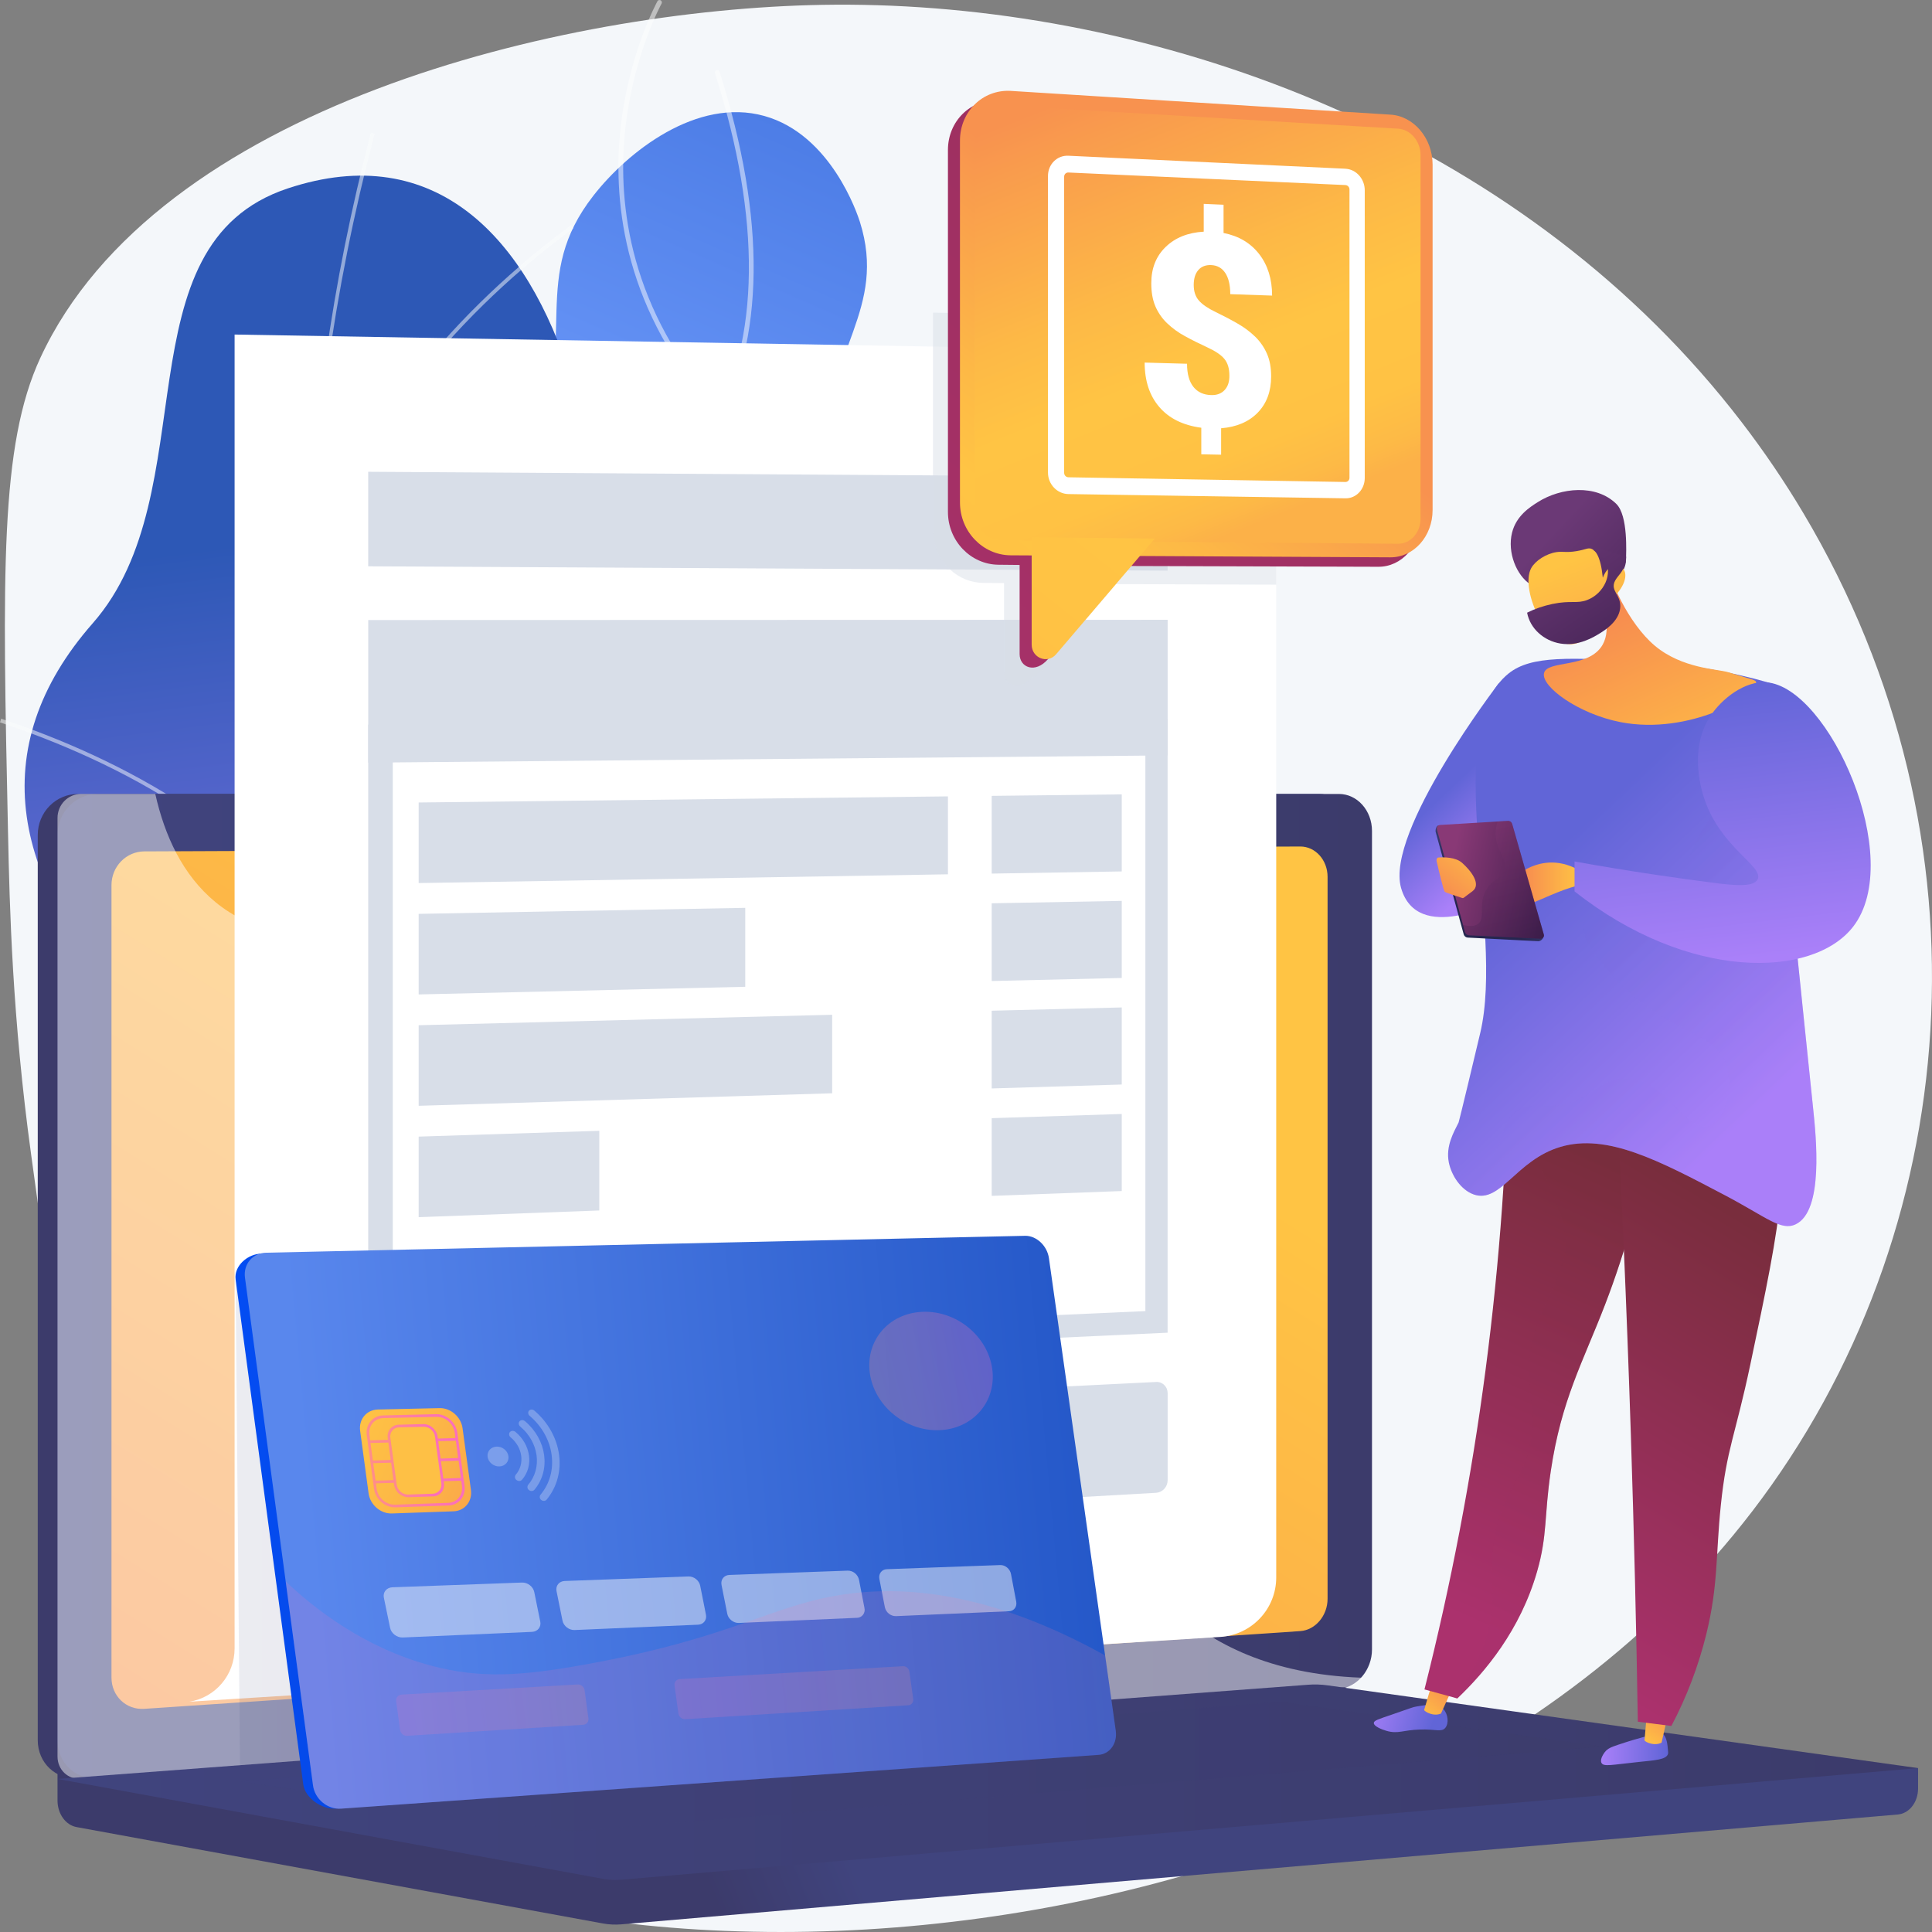 <svg width="100" height="100" viewBox="0 0 100 100" fill="none" xmlns="http://www.w3.org/2000/svg">
<rect x="0" y="0" width="100" height="100" fill="#808080" stroke="none"/>
<path d="M90.701 78.218C70.533 104.54 23.306 104.965 10.232 90.342C5.014 84.508 3.638 74.487 1.612 59.766C0.637 52.681 0.497 46.969 0.414 43.05C0.129 29.719 -0.013 23.053 2.09 18.519C8.113 5.538 29.039 0.486 42.564 0.251C43.508 0.235 44.46 0.241 45.421 0.27C61.257 0.753 79.129 7.479 90.15 21.854C91.302 23.354 92.366 24.922 93.336 26.55C103.396 43.433 101.703 63.859 90.701 78.218Z" fill="#F4F7FA"/>
<path d="M42.089 79.257C45.652 76.689 46.29 69.963 45.417 65.448C44.398 60.177 41.731 60.038 41.251 55.875C40.358 48.126 49.24 45.432 48.947 37.545C48.707 31.096 42.68 30.449 42.732 23.297C42.769 18.135 45.927 15.991 44.509 11.487C44.388 11.102 43.023 6.969 39.563 6.003C36.072 5.028 32.49 7.85 30.717 10.123C27.441 14.324 29.867 17.277 27.776 23.711C24.929 32.471 18.751 32.183 17.961 39.075C17.309 44.766 21.371 46.275 20.526 52.571C19.74 58.417 15.952 59.241 15.793 63.226C15.427 72.394 34.82 84.496 42.089 79.257Z" fill="url(#paint0_linear_131_4390)"/>
<g style="mix-blend-mode:soft-light" opacity="0.7">
<g style="mix-blend-mode:soft-light" opacity="0.7">
<path d="M36.95 83.567C36.928 83.567 36.907 83.561 36.888 83.549C33.543 81.543 30.755 78.913 28.603 75.729C26.562 72.708 24.453 69.585 24.621 65.679C24.751 62.707 26.106 61.119 27.822 59.109C29.457 57.193 31.493 54.808 32.918 50.39C33.731 47.869 34.743 44.731 33.963 40.974C33.51 38.794 32.674 37.56 31.936 36.471C31.164 35.331 30.497 34.347 30.626 32.657C30.83 29.952 32.246 28.224 33.886 26.223C34.88 25.009 35.909 23.754 36.81 22.125C39.345 17.544 39.413 11.376 37.01 3.793C37.005 3.777 37.002 3.761 37.003 3.744C37.004 3.727 37.008 3.711 37.016 3.696C37.023 3.68 37.033 3.667 37.045 3.656C37.058 3.645 37.072 3.637 37.088 3.632C37.104 3.626 37.12 3.624 37.137 3.626C37.153 3.627 37.169 3.632 37.184 3.64C37.198 3.648 37.211 3.659 37.221 3.672C37.232 3.685 37.239 3.7 37.244 3.716C39.668 11.369 39.594 17.603 37.025 22.248C36.113 23.897 35.077 25.161 34.077 26.383C32.464 28.352 31.071 30.051 30.873 32.677C30.753 34.278 31.366 35.183 32.143 36.329C32.893 37.437 33.745 38.693 34.207 40.922C35.001 44.745 33.978 47.919 33.156 50.47C31.716 54.935 29.661 57.342 28.012 59.274C26.328 61.247 24.997 62.806 24.872 65.691C24.705 69.512 26.792 72.6 28.81 75.587C30.942 78.741 33.703 81.348 37.017 83.334C37.04 83.348 37.058 83.37 37.069 83.395C37.079 83.42 37.08 83.448 37.073 83.475C37.066 83.501 37.051 83.525 37.03 83.541C37.008 83.558 36.982 83.567 36.955 83.567L36.95 83.567Z" fill="white"/>
</g>
</g>
<g style="mix-blend-mode:soft-light" opacity="0.7">
<g style="mix-blend-mode:soft-light" opacity="0.7">
<path d="M34.332 42.884C34.307 42.884 34.283 42.877 34.262 42.862C34.242 42.848 34.226 42.828 34.217 42.804C34.208 42.78 34.207 42.754 34.212 42.73C34.218 42.705 34.231 42.683 34.25 42.666C39.919 37.497 42.582 32.702 43.818 29.59C45.157 26.219 45.156 24.041 45.156 24.02C45.156 24.003 45.159 23.987 45.165 23.972C45.171 23.957 45.18 23.943 45.191 23.931C45.203 23.919 45.216 23.91 45.231 23.904C45.246 23.897 45.261 23.894 45.278 23.894C45.31 23.894 45.341 23.907 45.364 23.93C45.387 23.953 45.4 23.985 45.4 24.018C45.4 24.107 45.403 26.254 44.051 29.667C42.806 32.808 40.123 37.645 34.412 42.852C34.39 42.873 34.362 42.884 34.332 42.884Z" fill="white"/>
</g>
</g>
<g style="mix-blend-mode:soft-light" opacity="0.7">
<g style="mix-blend-mode:soft-light" opacity="0.7">
<path d="M31.605 54.059C31.577 54.059 31.549 54.05 31.528 54.031C28.363 51.394 25.958 48.401 24.377 45.137C23.117 42.546 22.367 39.728 22.171 36.843C21.833 31.919 23.213 28.359 23.227 28.324C23.239 28.294 23.263 28.27 23.293 28.257C23.322 28.244 23.356 28.244 23.386 28.257C23.415 28.269 23.439 28.293 23.452 28.323C23.465 28.353 23.466 28.387 23.454 28.418C23.44 28.452 22.079 31.968 22.416 36.837C22.727 41.327 24.586 47.921 31.683 53.837C31.703 53.853 31.717 53.876 31.724 53.901C31.731 53.926 31.73 53.953 31.721 53.977C31.713 54.002 31.697 54.023 31.676 54.038C31.655 54.053 31.63 54.06 31.605 54.06V54.059Z" fill="white"/>
</g>
</g>
<g style="mix-blend-mode:soft-light" opacity="0.7">
<g style="mix-blend-mode:soft-light" opacity="0.7">
<path d="M26.427 72.523C26.398 72.523 26.37 72.512 26.347 72.492C26.325 72.472 26.311 72.445 26.307 72.415C26.302 72.386 26.309 72.356 26.325 72.33C26.341 72.305 26.365 72.286 26.393 72.278C34.751 69.775 39.11 65.229 41.294 61.855C43.658 58.206 44.054 55.115 44.057 55.084C44.058 55.067 44.063 55.05 44.071 55.035C44.078 55.02 44.089 55.007 44.102 54.996C44.114 54.985 44.129 54.977 44.145 54.972C44.161 54.968 44.178 54.966 44.195 54.968C44.211 54.97 44.227 54.976 44.242 54.984C44.256 54.993 44.268 55.004 44.278 55.018C44.288 55.032 44.295 55.047 44.299 55.064C44.303 55.081 44.303 55.098 44.3 55.114C44.297 55.146 43.894 58.295 41.497 61.993C39.291 65.402 34.89 69.994 26.46 72.518C26.45 72.521 26.439 72.523 26.427 72.523Z" fill="white"/>
</g>
</g>
<g style="mix-blend-mode:soft-light" opacity="0.7">
<g style="mix-blend-mode:soft-light" opacity="0.7">
<path d="M37.195 21.442C37.178 21.442 37.161 21.438 37.145 21.431C37.13 21.424 37.116 21.414 37.104 21.401C32.325 16.112 31.742 10.592 32.095 6.892C32.478 2.887 34.014 0.091 34.029 0.063C34.037 0.049 34.048 0.036 34.06 0.026C34.073 0.016 34.088 0.009 34.103 0.004C34.119 0 34.135 -0.001 34.151 0.001C34.167 0.003 34.182 0.008 34.196 0.016C34.225 0.033 34.245 0.06 34.254 0.092C34.263 0.124 34.259 0.158 34.243 0.187C34.227 0.214 32.714 2.973 32.338 6.928C31.992 10.573 32.569 16.014 37.285 21.23C37.301 21.248 37.311 21.27 37.315 21.294C37.319 21.318 37.316 21.343 37.307 21.365C37.297 21.387 37.281 21.406 37.262 21.42C37.242 21.433 37.218 21.44 37.195 21.44V21.442Z" fill="white"/>
</g>
</g>
<path d="M32.865 97.498C33.77 97.629 35.85 97.1 36.339 96.733C39.579 94.295 45.938 90.134 46.828 85.886C46.98 85.161 44.033 83.617 43.773 82.84C42.128 81.391 41.469 80.992 40.569 78.83C37.912 72.448 49.862 65.238 39.987 58.737C32.753 53.975 25.312 54.873 29.558 42.57C33.804 30.267 30.241 4.66 14.893 9.753C6.083 12.675 10.761 25.474 4.798 32.262C-0.867 38.712 0.573 45.743 7.143 52.423C13.712 59.104 8.621 61.382 4.436 67.85C-0.591 75.619 11.866 80.757 17.816 82.628C22.605 84.135 33.81 91.271 32.865 97.498Z" fill="url(#paint1_linear_131_4390)"/>
<g style="mix-blend-mode:soft-light" opacity="0.7">
<g style="mix-blend-mode:soft-light" opacity="0.7">
<path d="M41.377 91.639L41.505 91.49C19.053 71.278 10.785 39.663 19.389 6.919L19.201 6.868C15.123 22.386 14.842 38.256 18.388 52.762C22.116 68.013 30.065 81.457 41.377 91.639Z" fill="#FCFDFE"/>
</g>
<g style="mix-blend-mode:soft-light" opacity="0.7">
<path d="M1.983 70.834C10.163 70.436 22.727 73.903 29.99 78.561L30.093 78.393C22.802 73.716 10.188 70.236 1.974 70.635L1.983 70.834Z" fill="#FCFDFE"/>
</g>
<g style="mix-blend-mode:soft-light" opacity="0.7">
<path d="M37.014 87.62L37.178 87.513C34.782 83.675 34.38 78.749 35.983 72.871C37.158 68.562 39.364 63.85 42.538 58.866L42.376 58.758C39.19 63.757 36.976 68.487 35.796 72.817C34.178 78.752 34.587 83.732 37.014 87.62Z" fill="#FCFDFE"/>
</g>
<g style="mix-blend-mode:soft-light" opacity="0.7">
<path d="M17.963 50.684L18.132 50.585C13.982 43.114 6.014 39.183 0.06 37.201L0 37.391C5.921 39.36 13.844 43.267 17.963 50.684Z" fill="#FCFDFE"/>
</g>
<g style="mix-blend-mode:soft-light" opacity="0.7">
<path d="M15.891 31.137L16.082 31.175C17.938 21.686 25.401 14.967 29.684 11.807L29.571 11.647C25.262 14.825 17.76 21.583 15.891 31.137Z" fill="#FCFDFE"/>
</g>
</g>
<path d="M99.28 91.517L2.977 90.663V93.195C2.977 93.882 3.397 94.467 3.966 94.57L31.196 99.556C31.519 99.616 31.847 99.631 32.173 99.603L98.233 93.918C98.822 93.867 99.279 93.281 99.279 92.574L99.28 91.517Z" fill="url(#paint2_linear_131_4390)"/>
<path d="M68.279 87.412L4.039 92.044C2.889 92.127 1.954 91.246 1.954 90.075V43.212C1.956 42.65 2.176 42.11 2.567 41.713C2.958 41.316 3.487 41.094 4.039 41.095H68.279C69.225 41.095 69.99 41.952 69.99 43.009V85.373C69.992 86.431 69.226 87.343 68.279 87.412Z" fill="url(#paint3_linear_131_4390)"/>
<path d="M69.303 87.412L5.061 92.044C3.912 92.127 2.977 91.246 2.977 90.075V43.212C2.978 42.65 3.199 42.11 3.59 41.713C3.981 41.316 4.51 41.094 5.061 41.095H69.303C70.25 41.095 71.014 41.952 71.014 43.009V85.373C71.016 86.431 70.25 87.343 69.303 87.412Z" fill="url(#paint4_linear_131_4390)"/>
<path d="M67.302 84.425L7.467 88.449C6.532 88.512 5.771 87.789 5.771 86.834V45.804C5.772 45.345 5.951 44.905 6.269 44.58C6.586 44.254 7.017 44.07 7.467 44.068L67.302 43.815C68.083 43.812 68.715 44.515 68.715 45.384V82.756C68.715 83.625 68.083 84.373 67.302 84.425Z" fill="url(#paint5_linear_131_4390)"/>
<path d="M39.451 42.376C39.451 42.812 39.121 43.166 38.712 43.167C38.304 43.168 37.972 42.815 37.972 42.379C37.972 41.942 38.303 41.588 38.712 41.588C39.121 41.588 39.451 41.941 39.451 42.376Z" fill="white"/>
<g style="mix-blend-mode:soft-light" opacity="0.48">
<path d="M53.825 74.559C48.874 71.839 44.979 75.285 41.22 71.884C38.942 69.823 40.06 68.286 37.257 65.206C34.152 61.795 32.13 62.94 29.01 59.871C25.064 55.989 27.038 52.969 23.639 50.182C19.515 46.801 15.069 49.93 11.144 46.687C9.451 45.289 8.523 43.255 8.037 41.093H4.196C3.873 41.093 3.563 41.224 3.334 41.457C3.106 41.69 2.977 42.006 2.977 42.336V90.917C2.977 91.603 3.523 92.12 4.196 92.072L69.67 87.329C69.991 87.306 70.276 87.115 70.459 86.837C65.666 86.659 62.721 85.019 60.839 83.324C57.157 80.008 57.796 76.739 53.825 74.559Z" fill="white"/>
</g>
<path d="M67.701 87.202L2.977 92.078L31.196 97.246C31.519 97.305 31.847 97.321 32.173 97.293L99.28 91.517L68.729 87.235C68.388 87.187 68.044 87.176 67.701 87.202Z" fill="url(#paint6_linear_131_4390)"/>
<path style="mix-blend-mode:multiply" opacity="0.3" d="M12.421 92.201L66.305 88.081L82.982 90.399L29.562 94.803L12.421 92.201Z" fill="url(#paint7_linear_131_4390)"/>
<path d="M66.057 18.243V81.648C66.057 83.273 64.796 84.62 63.167 84.727L62.643 84.76L9.804 88.081C11.163 87.858 12.143 86.69 12.143 85.319V17.316L48.264 17.937L66.057 18.243Z" fill="white"/>
<path d="M60.437 39.1L19.059 39.475V32.093L60.437 32.081V39.1Z" fill="#D8DEE8"/>
<path d="M49.065 45.254L21.67 45.707V41.537L49.065 41.22V45.254Z" fill="#D8DEE8"/>
<path d="M58.062 45.105L51.33 45.217V41.194L58.062 41.116V45.105Z" fill="#D8DEE8"/>
<path d="M38.574 51.076L21.67 51.472V47.301L38.574 46.99V51.076Z" fill="#D8DEE8"/>
<path d="M58.062 50.619L51.33 50.777V46.754L58.062 46.63V50.619Z" fill="#D8DEE8"/>
<path d="M43.073 56.588L21.67 57.236V53.066L43.073 52.524V56.588Z" fill="#D8DEE8"/>
<path d="M58.062 56.134L51.33 56.338V52.315L58.062 52.145V56.134Z" fill="#D8DEE8"/>
<path d="M31.019 62.654L21.67 63.001V58.831L31.019 58.53V62.654Z" fill="#D8DEE8"/>
<path d="M58.062 61.648L51.33 61.898V57.876L58.062 57.659V61.648Z" fill="#D8DEE8"/>
<path d="M19.058 37.507V70.903L39.809 69.939L60.435 68.98V37.227L19.058 37.507ZM59.285 67.862L39.377 68.758L20.33 69.616V38.726L59.285 38.407V67.862Z" fill="#D8DEE8"/>
<path d="M38.659 72.584L19.72 73.524C19.356 73.542 19.06 73.843 19.06 74.196V78.947C19.06 79.3 19.355 79.569 19.72 79.548L38.659 78.471C39.007 78.451 39.289 78.156 39.289 77.811V73.176C39.288 72.831 39.006 72.566 38.659 72.584Z" fill="#D8DEE8"/>
<path d="M59.839 71.531L41.876 72.422C41.53 72.44 41.25 72.732 41.25 73.076V77.701C41.25 78.045 41.53 78.307 41.876 78.287L59.839 77.267C59.999 77.256 60.15 77.184 60.261 77.065C60.372 76.946 60.434 76.789 60.437 76.625V72.11C60.437 72.031 60.422 71.953 60.392 71.88C60.362 71.807 60.317 71.742 60.261 71.688C60.205 71.633 60.139 71.591 60.066 71.564C59.993 71.537 59.916 71.526 59.839 71.531Z" fill="#D8DEE8"/>
<path d="M60.436 29.537L19.058 29.312V24.419L60.436 24.684V29.537Z" fill="#D8DEE8"/>
<path d="M78.692 35.145L77.571 35.374C77.571 35.374 71.68 43.045 72.521 45.965C73.363 48.885 77.571 46.652 77.571 46.652L78.692 35.145Z" fill="url(#paint8_linear_131_4390)"/>
<path d="M86.085 89.766C86.275 89.923 86.31 90.315 86.332 90.571C86.343 90.686 86.348 90.743 86.335 90.784C86.244 91.079 85.683 91.11 84.804 91.201C83.414 91.346 83.001 91.458 82.892 91.247C82.79 91.049 83.038 90.727 83.065 90.69C83.214 90.498 83.397 90.43 83.751 90.309C84.407 90.089 84.85 89.968 84.984 89.932C85.821 89.704 85.961 89.663 86.085 89.766Z" fill="url(#paint9_linear_131_4390)"/>
<path d="M85.259 88.471L85.12 90.086C85.16 90.164 85.63 90.398 86.004 90.198L86.362 88.61L85.259 88.471Z" fill="url(#paint10_linear_131_4390)"/>
<path d="M74.724 88.479C74.951 88.735 75.003 89.205 74.806 89.437C74.608 89.669 74.32 89.494 73.493 89.52C72.607 89.547 72.376 89.76 71.773 89.591C71.53 89.522 71.101 89.355 71.109 89.178C71.115 89.054 71.333 88.989 72.064 88.74C73.101 88.385 73.096 88.366 73.316 88.329C73.869 88.235 74.425 88.141 74.724 88.479Z" fill="url(#paint11_linear_131_4390)"/>
<path d="M74.156 87.004L73.712 88.513C73.746 88.594 74.198 88.864 74.586 88.692L75.246 87.228L74.156 87.004Z" fill="url(#paint12_linear_131_4390)"/>
<path d="M78.105 53.969C78.034 59.643 77.628 65.307 76.889 70.931C76.158 76.494 75.103 82.008 73.73 87.444L75.43 87.911C76.869 86.542 78.683 84.387 79.559 81.343C80.102 79.453 79.921 78.483 80.266 76.158C80.814 72.457 81.926 70.518 83.075 67.534C84.108 64.852 85.328 60.917 85.983 55.656L78.105 53.969Z" fill="url(#paint13_linear_131_4390)"/>
<path style="mix-blend-mode:multiply" opacity="0.3" d="M77.683 78.311C78.251 76.707 78.944 76.213 79.253 74.533C79.523 73.067 79.153 72.59 79.141 71.097C79.118 68.122 80.566 67.137 81.049 64.686C81.31 63.357 79.6 60.002 78.031 57.103C78.067 56.034 78.092 54.99 78.104 53.969L85.981 55.656C85.326 60.917 84.106 64.853 83.074 67.534C81.925 70.518 80.813 72.457 80.265 76.158C79.92 78.482 80.101 79.453 79.558 81.343C78.682 84.387 76.867 86.542 75.429 87.911L75.269 87.866C76.719 85.938 77.168 84.3 77.234 83.005C77.3 81.667 76.972 80.315 77.683 78.311Z" fill="url(#paint14_linear_131_4390)"/>
<path d="M83.564 54.565C83.911 61.012 84.194 67.578 84.413 74.263C84.575 79.278 84.696 84.229 84.774 89.116L86.511 89.335C87.307 87.827 87.916 86.224 88.323 84.563C88.942 82.033 88.799 80.53 89.07 77.908C89.374 74.966 89.816 74.326 90.599 70.615C92.188 63.085 92.982 59.322 91.21 56.978C90.635 56.218 88.831 54.31 83.564 54.565Z" fill="url(#paint15_linear_131_4390)"/>
<path d="M91.585 35.342C89.502 34.744 87.362 34.379 85.203 34.254C81.238 34.025 79.255 33.924 78.091 34.854C74.482 37.738 77.903 48.047 76.617 53.466C75.534 58.024 75.495 58.103 75.495 58.103C75.24 58.613 74.824 59.321 74.99 60.164C75.12 60.827 75.612 61.59 76.28 61.824C77.669 62.312 78.464 60.046 80.768 59.363C83.176 58.648 85.869 60.068 89.275 61.861C91.443 63.003 92.183 63.731 92.943 63.37C94.405 62.674 94.004 58.859 93.84 57.302C93.193 51.11 92.461 43.863 91.585 35.342Z" fill="url(#paint16_linear_131_4390)"/>
<path d="M81.638 45.85C81.743 45.827 81.929 45.115 81.469 44.906C79.394 43.961 77.787 45.831 77.572 46.407L77.358 46.982C77.358 46.982 78.389 47.064 79.028 46.845C79.667 46.626 80.785 46.044 81.638 45.85Z" fill="url(#paint17_linear_131_4390)"/>
<path d="M75.966 48.529L79.618 48.717C79.758 48.724 79.925 48.547 79.891 48.427L78.185 42.794C78.169 42.747 78.138 42.707 78.098 42.681C78.057 42.654 78.009 42.641 77.961 42.645L74.458 42.724C74.344 42.73 74.282 42.96 74.313 43.073L75.764 48.37C75.778 48.414 75.805 48.453 75.841 48.481C75.877 48.51 75.921 48.526 75.966 48.529Z" fill="url(#paint18_linear_131_4390)"/>
<path d="M76.032 48.409L79.705 48.584C79.845 48.591 79.942 48.489 79.908 48.368L78.267 42.637C78.251 42.59 78.221 42.55 78.18 42.523C78.139 42.497 78.09 42.484 78.042 42.489L74.535 42.7C74.508 42.702 74.482 42.71 74.458 42.723C74.435 42.736 74.415 42.755 74.399 42.778C74.384 42.8 74.374 42.826 74.369 42.853C74.365 42.88 74.366 42.907 74.374 42.934L75.83 48.25C75.844 48.294 75.871 48.333 75.907 48.361C75.943 48.389 75.987 48.406 76.032 48.409Z" fill="url(#paint19_linear_131_4390)"/>
<path style="mix-blend-mode:multiply" opacity="0.3" d="M77.886 44.992C77.777 45.512 77.318 45.4 76.943 46.032C76.467 46.832 76.924 47.54 76.487 47.833C76.354 47.922 76.129 47.976 75.723 47.87L75.827 48.25C75.841 48.295 75.868 48.334 75.904 48.363C75.941 48.392 75.985 48.408 76.031 48.411L79.703 48.587C79.843 48.594 79.94 48.491 79.906 48.37L78.267 42.637C78.251 42.59 78.22 42.55 78.18 42.523C78.139 42.497 78.09 42.484 78.042 42.489L77.515 42.52C77.445 42.738 77.411 42.967 77.414 43.196C77.43 44.059 78.012 44.381 77.886 44.992Z" fill="url(#paint20_linear_131_4390)"/>
<path d="M74.359 44.571C74.338 44.481 74.382 44.388 74.448 44.385C74.715 44.365 75.335 44.357 75.677 44.66C76.121 45.053 76.696 45.77 76.212 46.132L75.76 46.469C75.751 46.477 75.74 46.482 75.728 46.484C75.717 46.487 75.705 46.486 75.694 46.483C75.533 46.432 74.856 46.215 74.784 46.161C74.716 46.111 74.459 45.007 74.359 44.571Z" fill="url(#paint21_linear_131_4390)"/>
<path style="mix-blend-mode:multiply" opacity="0.3" d="M77.402 59.647C77.794 58.954 77.777 57.908 78.636 57.415C79.137 57.127 79.528 57.261 80.207 57.243C82.233 57.188 82.621 55.887 84.022 55.812C86.192 55.695 87.235 58.709 88.454 58.273C89.25 57.99 89.763 56.365 89.352 55.125C88.779 53.395 86.817 53.632 84.247 51.289C83.147 50.286 81.569 48.478 82.002 47.682C82.457 46.846 84.617 48.073 86.21 46.824C87.14 46.094 87.021 45.193 87.781 43.56C88.192 42.675 89.7 40.374 91.942 38.823C92.663 45.857 93.282 51.973 93.84 57.3C94.003 58.858 94.405 62.673 92.943 63.368C92.183 63.73 91.443 63.002 89.275 61.86C85.869 60.066 83.176 58.647 80.768 59.361C78.465 60.044 77.669 62.31 76.28 61.823C75.846 61.67 75.489 61.295 75.254 60.869C76.493 60.642 77.107 60.169 77.402 59.647Z" fill="url(#paint22_linear_131_4390)"/>
<path d="M83.294 29.429C83.271 29.89 84.249 32.242 85.652 33.421C87.067 34.611 88.912 34.627 89.455 34.795C90.713 35.183 90.876 35.182 90.898 35.318C91.007 35.98 87.444 38.069 83.883 37.378C81.704 36.955 79.765 35.539 79.917 34.845C80.07 34.15 82.245 34.616 82.952 33.37C83.443 32.503 82.99 31.224 82.429 30.157C83.061 29.019 82.661 30.567 83.294 29.429Z" fill="url(#paint23_linear_131_4390)"/>
<path d="M79.22 30.253C78.492 29.784 78.009 28.592 78.263 27.573C78.481 26.697 79.176 26.256 79.593 25.991C80.799 25.226 82.618 25.053 83.662 26.084C84.28 26.694 84.166 28.628 84.163 28.968C84.158 29.353 83.971 29.573 83.851 29.919C83.685 30.399 83.428 31.159 83.017 32.42C82.823 32.127 82.607 31.853 82.37 31.602C82.264 31.49 81.844 31.055 81.347 30.766C80.35 30.186 79.91 30.696 79.22 30.253Z" fill="url(#paint24_linear_131_4390)"/>
<path d="M83.51 30.923C83.51 30.923 83.263 32.677 81.635 33.287C80.177 33.834 78.633 30.536 79.256 29.404C79.464 29.027 80.03 28.651 80.581 28.575C80.906 28.53 81.055 28.614 81.585 28.529C82.073 28.45 82.177 28.344 82.357 28.4C82.582 28.474 82.849 28.785 82.961 29.902C83.117 29.49 83.398 29.228 83.675 29.239C83.772 29.248 83.864 29.287 83.941 29.349C84.291 29.646 84.152 30.292 83.51 30.923Z" fill="url(#paint25_linear_131_4390)"/>
<path d="M82.475 28.422C82.415 28.497 82.832 28.658 83.058 28.994C83.497 29.646 83.05 30.713 82.15 31.057C81.617 31.261 81.316 31.062 80.353 31.261C79.884 31.36 79.441 31.512 79.043 31.712C79.192 32.525 79.901 33.17 80.773 33.311C81.711 33.462 82.499 32.972 82.829 32.767C83.049 32.63 83.757 32.192 83.856 31.516C83.961 30.811 83.312 30.596 83.597 30.057C83.737 29.787 84.03 29.601 84.134 29.125C84.157 29.023 84.168 28.919 84.169 28.815C83.468 28.587 82.562 28.315 82.475 28.422Z" fill="url(#paint26_linear_131_4390)"/>
<path d="M88.51 37.091C89.116 36.154 90.32 35.233 91.428 35.316C94.662 35.554 98.65 44.446 95.916 47.968C93.829 50.657 87.382 50.787 81.498 46.136V44.59C84.393 45.107 86.794 45.45 88.567 45.678C89.672 45.82 90.774 45.949 90.979 45.507C91.289 44.838 89.074 43.881 88.23 41.383C88.114 41.041 87.373 38.851 88.51 37.091Z" fill="url(#paint27_linear_131_4390)"/>
<g style="mix-blend-mode:multiply" opacity="0.7">
<g style="mix-blend-mode:multiply" opacity="0.7">
<path d="M66.057 16.495V30.261L57.757 30.234L56.184 32.082L53.864 34.803C53.759 34.929 53.614 35.015 53.453 35.044L53.44 35.058C52.777 35.822 51.968 35.484 51.968 34.793V30.18L50.892 30.171C50.254 30.164 49.641 29.917 49.172 29.475C48.894 29.217 48.671 28.902 48.52 28.55C48.368 28.199 48.29 27.819 48.291 27.435V16.181L66.057 16.495Z" fill="#D8DEE8"/>
</g>
</g>
<path style="mix-blend-mode:multiply" opacity="0.1" d="M12.195 66.225L12.421 91.367L16.268 91.15L12.195 66.225Z" fill="url(#paint28_linear_131_4390)"/>
<path d="M56.986 89.55C57.076 90.191 56.681 90.749 56.105 90.79L17.371 93.613C16.669 93.663 15.792 93.07 15.696 92.36L12.196 66.225C12.101 65.519 12.831 64.892 13.535 64.89L52.337 64.073C52.915 64.07 53.46 64.588 53.549 65.224L56.986 89.55Z" fill="url(#paint29_linear_131_4390)"/>
<path d="M57.752 89.585C57.843 90.23 57.444 90.79 56.865 90.831L17.657 93.616C16.952 93.666 16.295 93.122 16.201 92.408L12.68 66.132C12.585 65.424 13.088 64.842 13.797 64.84L53.072 63.965C53.655 63.963 54.203 64.485 54.293 65.123L57.752 89.585Z" fill="url(#paint30_linear_131_4390)"/>
<g opacity="0.7">
<path opacity="0.7" d="M27.537 84.465L20.848 84.756C20.547 84.769 20.251 84.546 20.193 84.261L19.869 82.697C19.81 82.412 20.009 82.169 20.312 82.158L27.019 81.913C27.31 81.902 27.596 82.123 27.653 82.403L27.964 83.936C28.02 84.214 27.828 84.453 27.537 84.465Z" fill="#F4F7FA"/>
<path opacity="0.7" d="M36.134 84.094L29.742 84.37C29.454 84.382 29.172 84.164 29.116 83.887L28.806 82.358C28.749 82.079 28.94 81.842 29.229 81.832L35.636 81.597C35.915 81.588 36.188 81.803 36.242 82.077L36.54 83.576C36.595 83.848 36.413 84.082 36.134 84.094Z" fill="#F4F7FA"/>
<path opacity="0.7" d="M44.356 83.738L38.242 84.003C37.966 84.014 37.696 83.801 37.643 83.528L37.346 82.034C37.292 81.761 37.474 81.529 37.751 81.519L43.881 81.296C44.015 81.295 44.146 81.341 44.251 81.427C44.357 81.512 44.431 81.632 44.461 81.766L44.745 83.233C44.759 83.293 44.759 83.355 44.746 83.415C44.733 83.476 44.707 83.532 44.67 83.581C44.632 83.63 44.584 83.669 44.53 83.696C44.476 83.724 44.416 83.738 44.356 83.738Z" fill="#F4F7FA"/>
<path opacity="0.7" d="M52.227 83.398L46.374 83.651C46.24 83.653 46.111 83.607 46.006 83.523C45.902 83.439 45.829 83.32 45.8 83.187L45.516 81.724C45.465 81.457 45.639 81.231 45.903 81.221L51.772 81.007C52.027 80.997 52.278 81.204 52.328 81.467L52.6 82.903C52.65 83.164 52.482 83.388 52.227 83.398Z" fill="#F4F7FA"/>
</g>
<path d="M23.479 78.225L20.287 78.337C19.702 78.358 19.158 77.889 19.078 77.295L18.641 74.058C18.561 73.463 18.975 72.969 19.56 72.956L22.755 72.884C23.329 72.871 23.863 73.339 23.942 73.924L24.376 77.12C24.457 77.709 24.054 78.205 23.479 78.225Z" fill="url(#paint31_linear_131_4390)"/>
<path d="M23.215 77.925L20.473 78.02C19.933 78.039 19.432 77.607 19.358 77.058L18.984 74.28C18.911 73.731 19.29 73.277 19.83 73.262L22.575 73.198C23.107 73.186 23.598 73.617 23.672 74.16L24.044 76.909C24.118 77.45 23.746 77.907 23.215 77.925ZM19.849 73.4C19.384 73.411 19.056 73.804 19.121 74.276L19.495 77.053C19.559 77.526 19.99 77.898 20.455 77.882L23.197 77.788C23.655 77.772 23.975 77.379 23.912 76.911L23.539 74.162C23.476 73.695 23.052 73.324 22.592 73.335L19.849 73.4Z" fill="url(#paint32_linear_131_4390)"/>
<path d="M19.098 74.622L23.651 74.503L19.098 74.622Z" fill="#F4F7FA"/>
<path d="M23.66 74.57L19.107 74.691L19.089 74.553L23.642 74.433L23.66 74.57Z" fill="url(#paint33_linear_131_4390)"/>
<path d="M19.239 75.666L23.791 75.535L19.239 75.666Z" fill="#F4F7FA"/>
<path d="M23.8 75.603L19.248 75.736L19.23 75.597L23.782 75.466L23.8 75.603Z" fill="url(#paint34_linear_131_4390)"/>
<path d="M19.38 76.711L23.93 76.568L19.38 76.711Z" fill="#F4F7FA"/>
<path d="M23.941 76.637L19.389 76.78L19.371 76.642L23.922 76.5L23.941 76.637Z" fill="url(#paint35_linear_131_4390)"/>
<path d="M22.406 77.384L21.135 77.427C20.973 77.428 20.817 77.37 20.694 77.263C20.571 77.157 20.489 77.009 20.464 76.846L20.137 74.426C20.125 74.35 20.129 74.273 20.149 74.2C20.169 74.126 20.204 74.057 20.253 73.999C20.301 73.941 20.361 73.894 20.429 73.861C20.497 73.829 20.571 73.812 20.646 73.812L21.919 73.781C22.079 73.781 22.234 73.84 22.356 73.946C22.478 74.053 22.559 74.2 22.584 74.362L22.912 76.769C22.924 76.844 22.92 76.921 22.9 76.994C22.88 77.068 22.845 77.136 22.797 77.195C22.749 77.253 22.69 77.3 22.622 77.333C22.555 77.366 22.481 77.383 22.406 77.384Z" fill="#FEC045"/>
<path d="M22.416 77.453L21.144 77.495C20.964 77.497 20.79 77.432 20.652 77.314C20.515 77.195 20.424 77.03 20.396 76.848L20.069 74.427C20.055 74.343 20.06 74.257 20.082 74.175C20.104 74.093 20.144 74.016 20.198 73.951C20.252 73.886 20.319 73.834 20.395 73.798C20.47 73.762 20.553 73.743 20.636 73.743L21.909 73.712C22.268 73.703 22.6 73.994 22.651 74.36L22.978 76.766C22.992 76.85 22.988 76.936 22.966 77.018C22.944 77.1 22.905 77.176 22.852 77.241C22.798 77.306 22.732 77.359 22.656 77.396C22.581 77.432 22.499 77.452 22.416 77.453ZM20.656 73.881C20.589 73.881 20.524 73.896 20.464 73.924C20.403 73.953 20.35 73.994 20.307 74.046C20.264 74.098 20.233 74.158 20.215 74.224C20.198 74.289 20.194 74.357 20.205 74.424L20.533 76.844C20.555 76.988 20.627 77.119 20.736 77.213C20.845 77.308 20.983 77.359 21.126 77.357L22.398 77.315C22.464 77.314 22.529 77.299 22.589 77.269C22.648 77.24 22.701 77.198 22.744 77.146C22.786 77.094 22.817 77.034 22.834 76.969C22.851 76.903 22.854 76.835 22.843 76.769L22.517 74.362C22.495 74.219 22.424 74.088 22.316 73.994C22.208 73.9 22.07 73.848 21.928 73.848L20.656 73.881Z" fill="url(#paint36_linear_131_4390)"/>
<path style="mix-blend-mode:multiply" opacity="0.15" d="M30.29 86.154C27.009 86.746 24.87 86.894 22.33 86.218C18.808 85.281 16.238 83.225 14.786 81.853L16.201 92.409C16.296 93.123 16.953 93.666 17.657 93.616L56.864 90.832C57.444 90.79 57.842 90.23 57.752 89.585L57.206 85.689C51.131 82.309 46.637 82.075 43.586 82.541C39.861 83.109 37.953 84.772 30.29 86.154Z" fill="url(#paint37_linear_131_4390)"/>
<g style="mix-blend-mode:multiply" opacity="0.42">
<path style="mix-blend-mode:multiply" opacity="0.42" d="M30.192 89.274L21.07 89.845C20.983 89.849 20.898 89.819 20.83 89.763C20.763 89.706 20.719 89.626 20.706 89.538L20.506 88.058C20.5 88.017 20.502 87.974 20.513 87.934C20.524 87.893 20.543 87.855 20.569 87.823C20.595 87.79 20.628 87.764 20.665 87.745C20.701 87.726 20.742 87.715 20.783 87.713L29.909 87.188C29.993 87.186 30.075 87.215 30.14 87.271C30.204 87.326 30.247 87.404 30.259 87.489L30.456 88.935C30.462 88.975 30.461 89.016 30.451 89.056C30.441 89.096 30.423 89.133 30.398 89.165C30.373 89.197 30.342 89.223 30.307 89.242C30.271 89.261 30.232 89.272 30.192 89.274Z" fill="url(#paint38_linear_131_4390)"/>
<path style="mix-blend-mode:multiply" opacity="0.42" d="M47.023 88.263L35.462 88.986C35.377 88.989 35.295 88.96 35.231 88.904C35.167 88.849 35.124 88.772 35.112 88.687L34.915 87.245C34.908 87.205 34.91 87.164 34.92 87.125C34.93 87.086 34.948 87.05 34.972 87.018C34.997 86.987 35.028 86.961 35.063 86.942C35.098 86.924 35.137 86.913 35.176 86.91L46.741 86.242C46.899 86.232 47.049 86.364 47.072 86.534L47.267 87.936C47.291 88.105 47.181 88.252 47.023 88.263Z" fill="url(#paint39_linear_131_4390)"/>
</g>
<path style="mix-blend-mode:multiply" opacity="0.26" d="M51.357 70.846C51.595 72.544 50.361 73.968 48.606 74.026C46.859 74.083 45.257 72.763 45.023 71.076C44.789 69.388 46.006 67.968 47.751 67.899C49.502 67.829 51.119 69.148 51.357 70.846Z" fill="url(#paint40_linear_131_4390)"/>
<g opacity="0.53">
<path opacity="0.53" d="M26.209 75.737C26.027 75.944 25.687 75.96 25.448 75.765C25.209 75.571 25.163 75.245 25.348 75.037C25.534 74.83 25.874 74.822 26.11 75.016C26.347 75.209 26.389 75.53 26.209 75.737Z" fill="#F4F7FA"/>
<path opacity="0.53" d="M28.16 77.686C28.107 77.689 28.055 77.672 28.014 77.638C27.994 77.623 27.976 77.604 27.963 77.582C27.951 77.56 27.942 77.535 27.939 77.51C27.935 77.484 27.937 77.459 27.944 77.434C27.95 77.409 27.962 77.386 27.978 77.366C28.96 76.19 28.712 74.387 27.418 73.286C27.331 73.212 27.314 73.09 27.382 73.015C27.45 72.939 27.574 72.94 27.661 73.015C29.115 74.259 29.395 76.292 28.293 77.621C28.277 77.641 28.256 77.657 28.233 77.668C28.21 77.679 28.185 77.685 28.16 77.686Z" fill="#F4F7FA"/>
<path opacity="0.53" d="M27.526 77.174C27.472 77.177 27.419 77.159 27.378 77.125C27.357 77.11 27.34 77.091 27.326 77.069C27.313 77.046 27.305 77.022 27.302 76.996C27.298 76.97 27.3 76.944 27.307 76.919C27.313 76.894 27.325 76.871 27.341 76.851C28.076 75.985 27.893 74.648 26.928 73.838C26.839 73.763 26.823 73.641 26.892 73.564C26.961 73.487 27.087 73.486 27.175 73.561C28.303 74.516 28.522 76.087 27.661 77.109C27.644 77.129 27.623 77.145 27.6 77.156C27.577 77.167 27.552 77.173 27.526 77.174Z" fill="#F4F7FA"/>
<path opacity="0.53" d="M26.884 76.655C26.829 76.657 26.776 76.639 26.733 76.605C26.712 76.59 26.695 76.57 26.681 76.548C26.668 76.525 26.66 76.501 26.656 76.475C26.653 76.449 26.654 76.422 26.662 76.397C26.669 76.372 26.68 76.349 26.697 76.329C27.174 75.775 27.056 74.914 26.432 74.397C26.342 74.323 26.325 74.199 26.396 74.121C26.466 74.043 26.593 74.042 26.682 74.116C27.069 74.439 27.316 74.872 27.38 75.336C27.413 75.559 27.398 75.787 27.337 76.003C27.275 76.22 27.167 76.42 27.021 76.59C27.004 76.61 26.983 76.626 26.959 76.637C26.936 76.648 26.91 76.654 26.884 76.655Z" fill="#F4F7FA"/>
</g>
<path d="M71.334 6.422L51.683 5.192C50.24 5.118 49.065 6.267 49.065 7.764V26.497C49.065 27.993 50.24 29.218 51.683 29.231L52.775 29.242V33.855C52.775 34.547 53.578 34.884 54.242 34.119L58.354 29.296L71.335 29.336C72.549 29.347 73.529 28.251 73.529 26.887V9.006C73.528 7.643 72.548 6.485 71.334 6.422Z" fill="url(#paint41_linear_131_4390)"/>
<path d="M71.957 28.847L52.306 28.743C50.863 28.729 49.688 27.505 49.688 26.008V7.276C49.688 5.779 50.863 4.628 52.306 4.704L71.957 5.933C73.171 5.997 74.151 7.154 74.151 8.518V26.399C74.151 27.763 73.171 28.859 71.957 28.847Z" fill="url(#paint42_linear_131_4390)"/>
<path d="M50.436 26.512V6.818C50.436 6.021 51.061 5.408 51.83 5.447L72.358 6.66C73.005 6.693 73.528 7.309 73.528 8.037V26.841C73.528 27.568 73.005 28.152 72.358 28.145L51.83 27.97C51.061 27.961 50.436 27.309 50.436 26.512Z" fill="url(#paint43_linear_131_4390)"/>
<path d="M63.633 19.437C63.633 19.079 63.549 18.796 63.382 18.587C63.215 18.378 62.92 18.177 62.498 17.983C62.076 17.789 61.685 17.593 61.327 17.396C60.988 17.214 60.676 16.986 60.397 16.719C60.142 16.472 59.938 16.174 59.798 15.845C59.659 15.516 59.59 15.121 59.59 14.66C59.59 13.889 59.837 13.263 60.333 12.783C60.828 12.302 61.485 12.038 62.305 11.991V10.553L63.331 10.597V12.059C64.115 12.213 64.73 12.577 65.176 13.153C65.621 13.729 65.844 14.444 65.844 15.3L63.678 15.226C63.678 14.755 63.592 14.39 63.421 14.13C63.249 13.869 63.004 13.733 62.686 13.721C62.402 13.71 62.181 13.797 62.024 13.979C61.866 14.162 61.787 14.419 61.787 14.751C61.787 15.088 61.878 15.357 62.059 15.562C62.24 15.766 62.531 15.964 62.933 16.156C63.332 16.348 63.708 16.546 64.061 16.75C64.393 16.938 64.7 17.167 64.975 17.433C65.228 17.682 65.432 17.978 65.576 18.305C65.722 18.634 65.794 19.027 65.794 19.482C65.794 20.254 65.564 20.878 65.103 21.355C64.642 21.831 64.009 22.102 63.205 22.167V23.535L62.179 23.515V22.14C61.238 22.015 60.514 21.659 60.008 21.07C59.501 20.482 59.248 19.715 59.247 18.767L61.441 18.828C61.441 19.347 61.55 19.744 61.768 20.021C61.987 20.297 62.296 20.44 62.696 20.449C62.988 20.457 63.218 20.37 63.386 20.189C63.555 20.008 63.637 19.758 63.633 19.437Z" fill="white"/>
<path d="M69.642 9.579C69.699 9.583 69.752 9.61 69.79 9.652C69.828 9.695 69.849 9.751 69.849 9.809V24.729C69.849 24.758 69.844 24.786 69.834 24.812C69.824 24.838 69.809 24.862 69.79 24.882C69.771 24.902 69.748 24.919 69.722 24.93C69.697 24.941 69.67 24.947 69.642 24.947L55.299 24.704C55.24 24.702 55.184 24.677 55.143 24.634C55.103 24.591 55.08 24.533 55.08 24.473V9.146C55.08 9.117 55.085 9.088 55.096 9.061C55.107 9.034 55.123 9.01 55.143 8.989C55.164 8.969 55.188 8.953 55.215 8.943C55.242 8.932 55.27 8.928 55.299 8.929L69.642 9.579ZM69.642 8.733L55.299 8.061C54.716 8.033 54.243 8.502 54.243 9.109V24.459C54.243 25.065 54.716 25.563 55.299 25.573L69.642 25.793C70.193 25.802 70.639 25.332 70.639 24.744V9.847C70.639 9.258 70.193 8.761 69.642 8.735V8.733Z" fill="white"/>
<path d="M53.399 33.367V27.805L59.77 27.877L54.663 33.865C54.222 34.382 53.399 34.058 53.399 33.367Z" fill="url(#paint44_linear_131_4390)"/>
<defs>
<linearGradient id="paint0_linear_131_4390" x1="40.126" y1="35.773" x2="58.417" y2="-6.302" gradientUnits="userSpaceOnUse">
<stop stop-color="#74A0FF"/>
<stop offset="1" stop-color="#3265D5"/>
</linearGradient>
<linearGradient id="paint1_linear_131_4390" x1="18.723" y1="27.361" x2="24.158" y2="69.766" gradientUnits="userSpaceOnUse">
<stop stop-color="#2D58B6"/>
<stop offset="1" stop-color="#AA80F9"/>
</linearGradient>
<linearGradient id="paint2_linear_131_4390" x1="43.655" y1="95.295" x2="36.85" y2="98.096" gradientUnits="userSpaceOnUse">
<stop stop-color="#40447E"/>
<stop offset="1" stop-color="#3C3B6B"/>
</linearGradient>
<linearGradient id="paint3_linear_131_4390" x1="34.622" y1="64.868" x2="27.236" y2="67.909" gradientUnits="userSpaceOnUse">
<stop stop-color="#40447E"/>
<stop offset="1" stop-color="#3C3B6B"/>
</linearGradient>
<linearGradient id="paint4_linear_131_4390" x1="2.977" y1="66.572" x2="71.016" y2="66.572" gradientUnits="userSpaceOnUse">
<stop stop-color="#40447E"/>
<stop offset="1" stop-color="#3C3B6B"/>
</linearGradient>
<linearGradient id="paint5_linear_131_4390" x1="45.959" y1="49.744" x2="-7.737" y2="135.766" gradientUnits="userSpaceOnUse">
<stop stop-color="#FFC444"/>
<stop offset="1" stop-color="#F36F56"/>
</linearGradient>
<linearGradient id="paint6_linear_131_4390" x1="2.977" y1="92.247" x2="99.28" y2="92.247" gradientUnits="userSpaceOnUse">
<stop stop-color="#40447E"/>
<stop offset="1" stop-color="#3C3B6B"/>
</linearGradient>
<linearGradient id="paint7_linear_131_4390" x1="12.421" y1="91.442" x2="82.982" y2="91.442" gradientUnits="userSpaceOnUse">
<stop stop-color="#40447E"/>
<stop offset="1" stop-color="#3C3B6B"/>
</linearGradient>
<linearGradient id="paint8_linear_131_4390" x1="78.385" y1="43.795" x2="75.312" y2="40.546" gradientUnits="userSpaceOnUse">
<stop stop-color="#AA80F9"/>
<stop offset="1" stop-color="#6165D7"/>
</linearGradient>
<linearGradient id="paint9_linear_131_4390" x1="82.835" y1="90.648" x2="86.298" y2="90.75" gradientUnits="userSpaceOnUse">
<stop stop-color="#AA80F9"/>
<stop offset="1" stop-color="#6165D7"/>
</linearGradient>
<linearGradient id="paint10_linear_131_4390" x1="84.752" y1="90.021" x2="86.688" y2="87.067" gradientUnits="userSpaceOnUse">
<stop stop-color="#FFC444"/>
<stop offset="1" stop-color="#F36F56"/>
</linearGradient>
<linearGradient id="paint11_linear_131_4390" x1="70.479" y1="88.776" x2="74.02" y2="89.752" gradientUnits="userSpaceOnUse">
<stop stop-color="#AA80F9"/>
<stop offset="1" stop-color="#6165D7"/>
</linearGradient>
<linearGradient id="paint12_linear_131_4390" x1="73.513" y1="89.009" x2="75.724" y2="86.154" gradientUnits="userSpaceOnUse">
<stop stop-color="#FFC444"/>
<stop offset="1" stop-color="#F36F56"/>
</linearGradient>
<linearGradient id="paint13_linear_131_4390" x1="72.515" y1="82.328" x2="82.661" y2="59.912" gradientUnits="userSpaceOnUse">
<stop stop-color="#AB316D"/>
<stop offset="1" stop-color="#792D3D"/>
</linearGradient>
<linearGradient id="paint14_linear_131_4390" x1="72.515" y1="82.328" x2="82.661" y2="59.912" gradientUnits="userSpaceOnUse">
<stop stop-color="#AB316D"/>
<stop offset="1" stop-color="#792D3D"/>
</linearGradient>
<linearGradient id="paint15_linear_131_4390" x1="77.683" y1="84.113" x2="90.421" y2="63.2" gradientUnits="userSpaceOnUse">
<stop stop-color="#AB316D"/>
<stop offset="1" stop-color="#792D3D"/>
</linearGradient>
<linearGradient id="paint16_linear_131_4390" x1="91.431" y1="56.98" x2="79.813" y2="44.696" gradientUnits="userSpaceOnUse">
<stop stop-color="#AA80F9"/>
<stop offset="1" stop-color="#6165D7"/>
</linearGradient>
<linearGradient id="paint17_linear_131_4390" x1="81.766" y1="45.821" x2="77.358" y2="45.821" gradientUnits="userSpaceOnUse">
<stop stop-color="#FFC444"/>
<stop offset="1" stop-color="#F36F56"/>
</linearGradient>
<linearGradient id="paint18_linear_131_4390" x1="77.811" y1="44.885" x2="76.381" y2="46.463" gradientUnits="userSpaceOnUse">
<stop stop-color="#444B8C"/>
<stop offset="1" stop-color="#26264F"/>
</linearGradient>
<linearGradient id="paint19_linear_131_4390" x1="81.41" y1="46.48" x2="75.027" y2="45.039" gradientUnits="userSpaceOnUse">
<stop stop-color="#311944"/>
<stop offset="1" stop-color="#893976"/>
</linearGradient>
<linearGradient id="paint20_linear_131_4390" x1="78.021" y1="49.007" x2="76.522" y2="42.765" gradientUnits="userSpaceOnUse">
<stop stop-color="#311944"/>
<stop offset="1" stop-color="#893976"/>
</linearGradient>
<linearGradient id="paint21_linear_131_4390" x1="76.731" y1="43.439" x2="73.34" y2="47.651" gradientUnits="userSpaceOnUse">
<stop stop-color="#FFC444"/>
<stop offset="1" stop-color="#F36F56"/>
</linearGradient>
<linearGradient id="paint22_linear_131_4390" x1="90.677" y1="57.693" x2="79.059" y2="45.409" gradientUnits="userSpaceOnUse">
<stop stop-color="#AA80F9"/>
<stop offset="1" stop-color="#6165D7"/>
</linearGradient>
<linearGradient id="paint23_linear_131_4390" x1="88.14" y1="41.44" x2="81.303" y2="26.548" gradientUnits="userSpaceOnUse">
<stop stop-color="#FFC444"/>
<stop offset="1" stop-color="#F36F56"/>
</linearGradient>
<linearGradient id="paint24_linear_131_4390" x1="87.98" y1="36.54" x2="79.44" y2="28.565" gradientUnits="userSpaceOnUse">
<stop stop-color="#311944"/>
<stop offset="1" stop-color="#6B3976"/>
</linearGradient>
<linearGradient id="paint25_linear_131_4390" x1="81.409" y1="29.003" x2="86.966" y2="43.209" gradientUnits="userSpaceOnUse">
<stop stop-color="#FFC444"/>
<stop offset="1" stop-color="#F36F56"/>
</linearGradient>
<linearGradient id="paint26_linear_131_4390" x1="88.198" y1="36.117" x2="81.649" y2="26.564" gradientUnits="userSpaceOnUse">
<stop stop-color="#311944"/>
<stop offset="1" stop-color="#6B3976"/>
</linearGradient>
<linearGradient id="paint27_linear_131_4390" x1="89.686" y1="49.773" x2="87.973" y2="35.43" gradientUnits="userSpaceOnUse">
<stop stop-color="#AA80F9"/>
<stop offset="1" stop-color="#6165D7"/>
</linearGradient>
<linearGradient id="paint28_linear_131_4390" x1="12.195" y1="78.796" x2="16.268" y2="78.796" gradientUnits="userSpaceOnUse">
<stop stop-color="#40447E"/>
<stop offset="1" stop-color="#3C3B6B"/>
</linearGradient>
<linearGradient id="paint29_linear_131_4390" x1="62.25" y1="80.538" x2="9.676" y2="82.534" gradientUnits="userSpaceOnUse">
<stop stop-color="#311944"/>
<stop offset="1" stop-color="#0050FF"/>
</linearGradient>
<linearGradient id="paint30_linear_131_4390" x1="15.848" y1="78.84" x2="84.72" y2="72.523" gradientUnits="userSpaceOnUse">
<stop stop-color="#5987ED"/>
<stop offset="1" stop-color="#0037AF"/>
</linearGradient>
<linearGradient id="paint31_linear_131_4390" x1="9.522" y1="69.896" x2="35.771" y2="80.993" gradientUnits="userSpaceOnUse">
<stop stop-color="#F68252"/>
<stop offset="0.04" stop-color="#F99A4D"/>
<stop offset="0.08" stop-color="#FCAD49"/>
<stop offset="0.13" stop-color="#FEBA46"/>
<stop offset="0.2" stop-color="#FFC244"/>
<stop offset="0.32" stop-color="#FFC444"/>
<stop offset="0.45" stop-color="#FDB946"/>
<stop offset="0.69" stop-color="#F99C4C"/>
<stop offset="1" stop-color="#F36F56"/>
</linearGradient>
<linearGradient id="paint32_linear_131_4390" x1="18.759" y1="75.691" x2="23.41" y2="75.093" gradientUnits="userSpaceOnUse">
<stop stop-color="#FF9085"/>
<stop offset="1" stop-color="#FB6FBB"/>
</linearGradient>
<linearGradient id="paint33_linear_131_4390" x1="18.708" y1="74.684" x2="23.215" y2="74.104" gradientUnits="userSpaceOnUse">
<stop stop-color="#FF9085"/>
<stop offset="1" stop-color="#FB6FBB"/>
</linearGradient>
<linearGradient id="paint34_linear_131_4390" x1="18.844" y1="75.723" x2="23.352" y2="75.143" gradientUnits="userSpaceOnUse">
<stop stop-color="#FF9085"/>
<stop offset="1" stop-color="#FB6FBB"/>
</linearGradient>
<linearGradient id="paint35_linear_131_4390" x1="18.979" y1="76.762" x2="23.488" y2="76.182" gradientUnits="userSpaceOnUse">
<stop stop-color="#FF9085"/>
<stop offset="1" stop-color="#FB6FBB"/>
</linearGradient>
<linearGradient id="paint36_linear_131_4390" x1="19.825" y1="75.658" x2="22.387" y2="75.328" gradientUnits="userSpaceOnUse">
<stop stop-color="#FF9085"/>
<stop offset="1" stop-color="#FB6FBB"/>
</linearGradient>
<linearGradient id="paint37_linear_131_4390" x1="17.231" y1="87.783" x2="85.147" y2="81.553" gradientUnits="userSpaceOnUse">
<stop stop-color="#FB6FBB"/>
<stop offset="1" stop-color="#FF9085"/>
</linearGradient>
<linearGradient id="paint38_linear_131_4390" x1="20.117" y1="88.682" x2="29.824" y2="87.433" gradientUnits="userSpaceOnUse">
<stop stop-color="#FB6FBB"/>
<stop offset="1" stop-color="#FF9085"/>
</linearGradient>
<linearGradient id="paint39_linear_131_4390" x1="34.57" y1="87.786" x2="46.674" y2="86.229" gradientUnits="userSpaceOnUse">
<stop stop-color="#FB6FBB"/>
<stop offset="1" stop-color="#FF9085"/>
</linearGradient>
<linearGradient id="paint40_linear_131_4390" x1="44.999" y1="71.492" x2="51.018" y2="69.987" gradientUnits="userSpaceOnUse">
<stop stop-color="#FF9085"/>
<stop offset="1" stop-color="#FB6FBB"/>
</linearGradient>
<linearGradient id="paint41_linear_131_4390" x1="40.871" y1="44.094" x2="127.866" y2="-65.396" gradientUnits="userSpaceOnUse">
<stop stop-color="#AB316D"/>
<stop offset="1" stop-color="#792D3D"/>
</linearGradient>
<linearGradient id="paint42_linear_131_4390" x1="48.917" y1="33.877" x2="64.675" y2="14.045" gradientUnits="userSpaceOnUse">
<stop stop-color="#FCB148"/>
<stop offset="0.05" stop-color="#FDBA46"/>
<stop offset="0.14" stop-color="#FFC244"/>
<stop offset="0.32" stop-color="#FFC444"/>
<stop offset="0.48" stop-color="#FDB946"/>
<stop offset="0.78" stop-color="#F99C4D"/>
<stop offset="0.87" stop-color="#F8924F"/>
<stop offset="1" stop-color="#F8924F"/>
</linearGradient>
<linearGradient id="paint43_linear_131_4390" x1="65.677" y1="26.865" x2="55.374" y2="1.185" gradientUnits="userSpaceOnUse">
<stop stop-color="#FCB148"/>
<stop offset="0.05" stop-color="#FDBA46"/>
<stop offset="0.14" stop-color="#FFC244"/>
<stop offset="0.32" stop-color="#FFC444"/>
<stop offset="0.48" stop-color="#FDB946"/>
<stop offset="0.78" stop-color="#F99C4D"/>
<stop offset="0.87" stop-color="#F8924F"/>
<stop offset="1" stop-color="#F8924F"/>
</linearGradient>
<linearGradient id="paint44_linear_131_4390" x1="50.248" y1="36.145" x2="72.334" y2="8.348" gradientUnits="userSpaceOnUse">
<stop stop-color="#FCB148"/>
<stop offset="0.05" stop-color="#FDBA46"/>
<stop offset="0.14" stop-color="#FFC244"/>
<stop offset="0.32" stop-color="#FFC444"/>
<stop offset="0.48" stop-color="#FDB946"/>
<stop offset="0.78" stop-color="#F99C4D"/>
<stop offset="0.87" stop-color="#F8924F"/>
<stop offset="1" stop-color="#F8924F"/>
</linearGradient>
</defs>
</svg>
